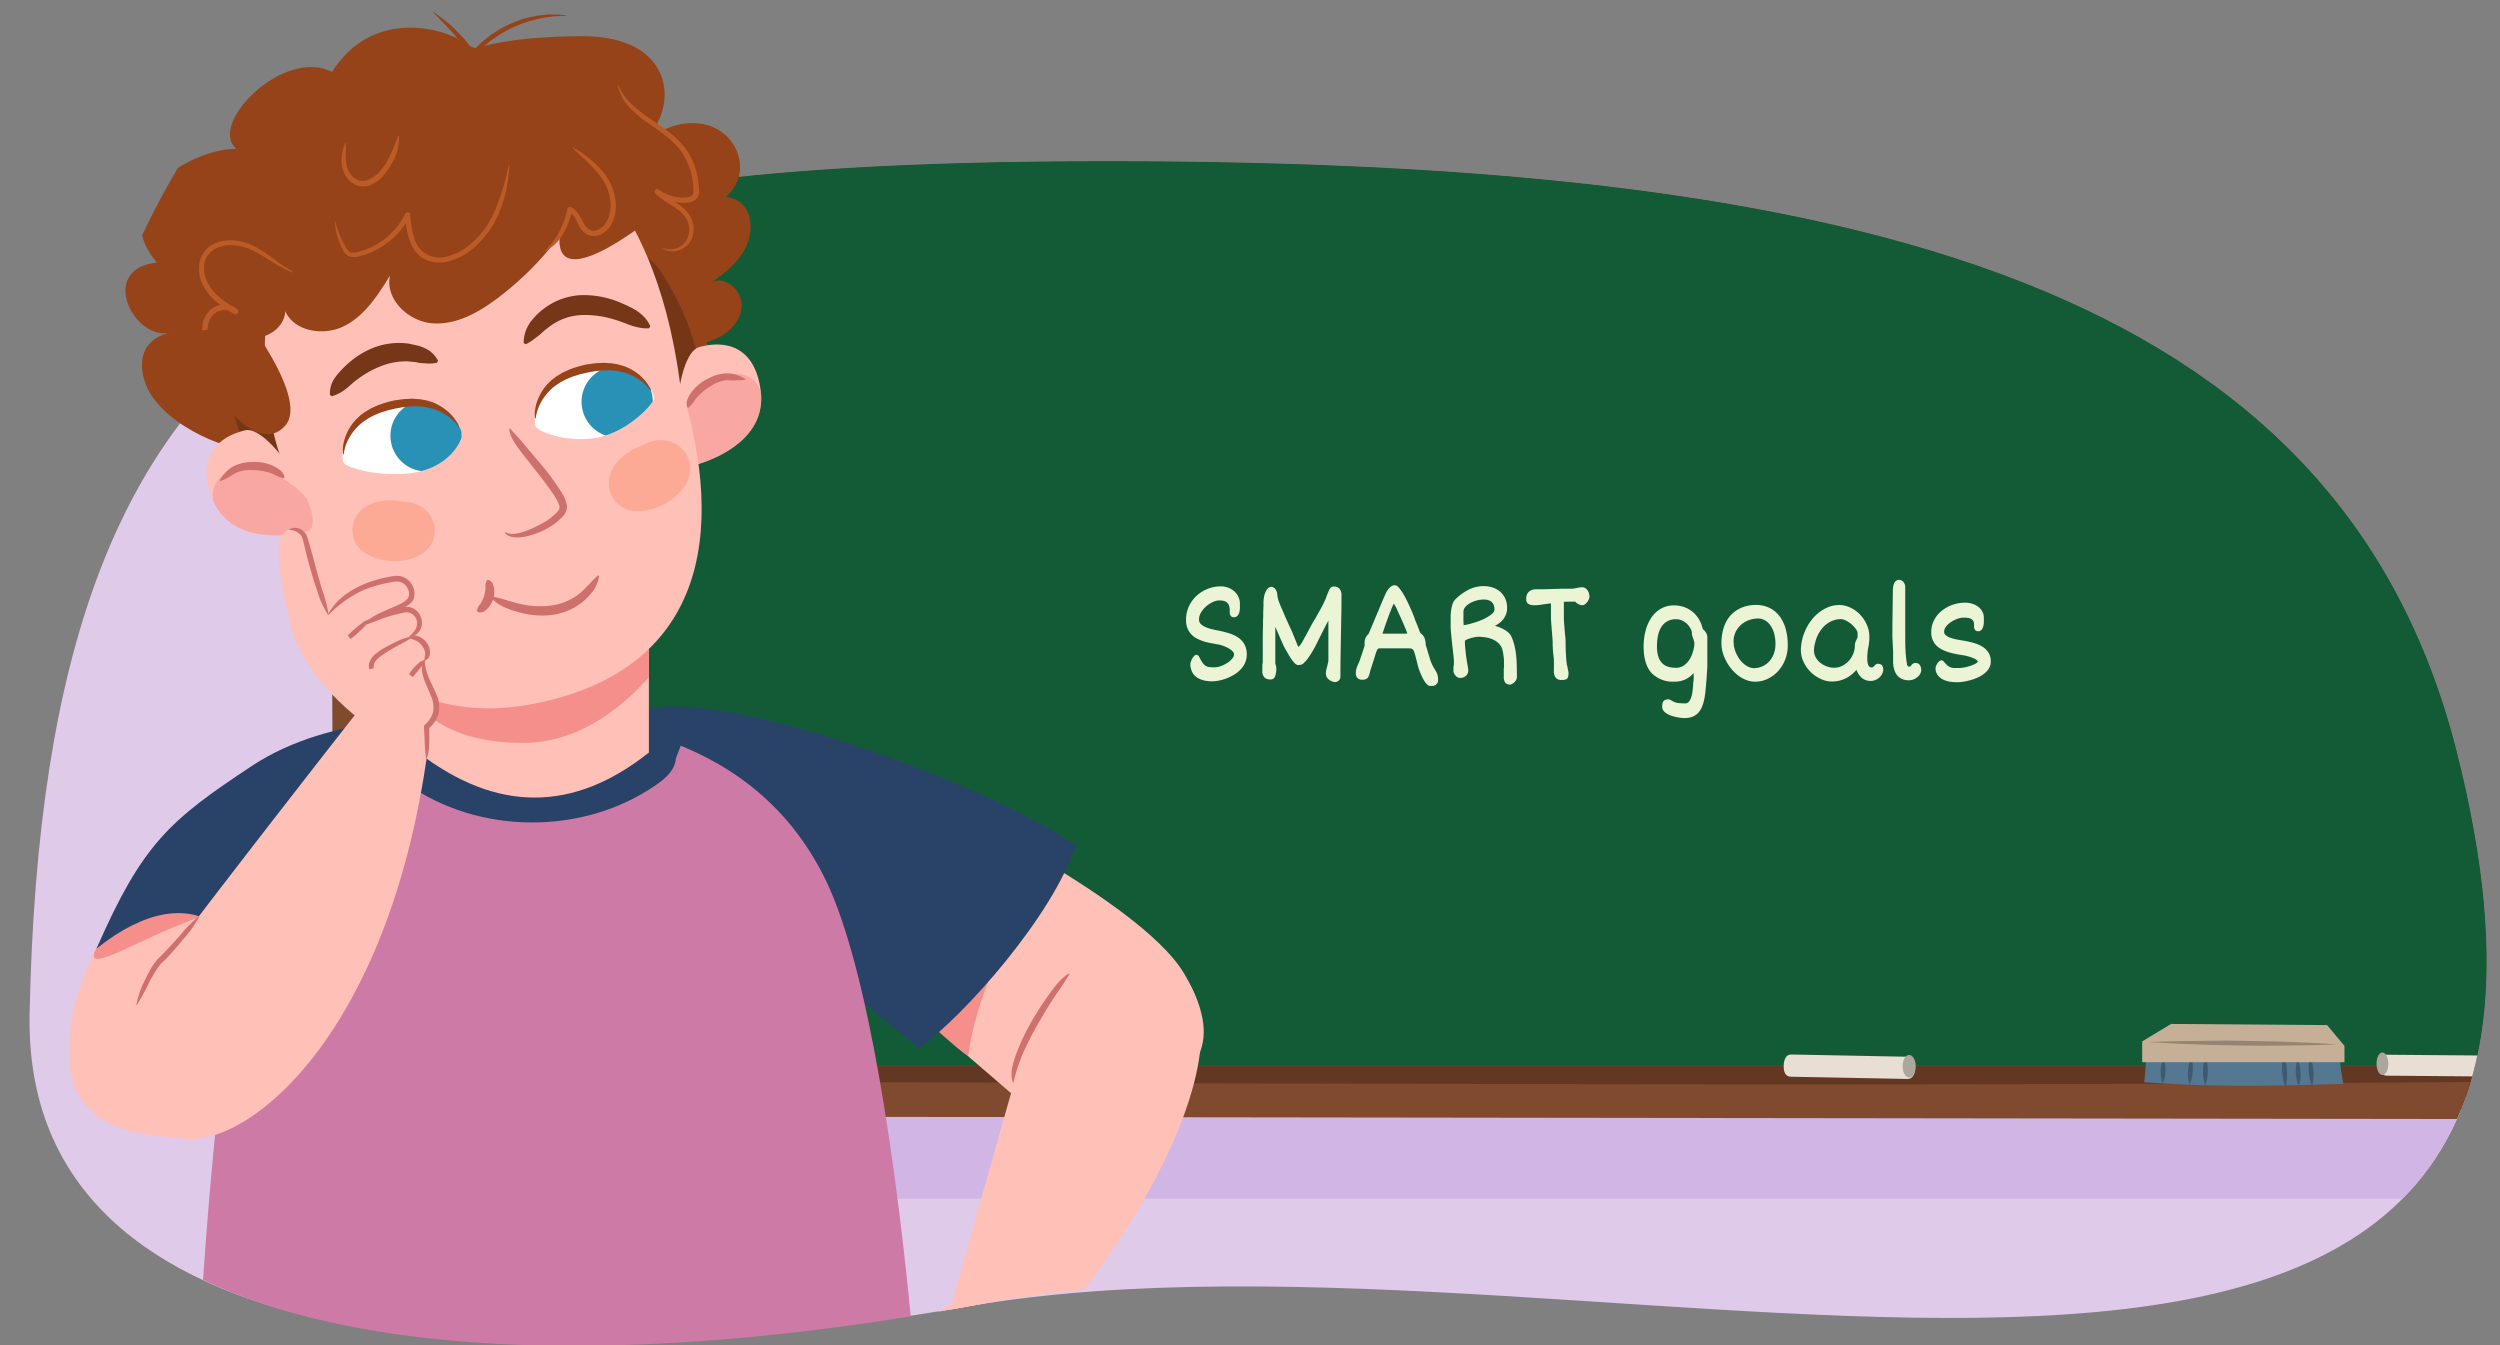 <svg xmlns="http://www.w3.org/2000/svg" xmlns:xlink="http://www.w3.org/1999/xlink" width="760" height="409" viewBox="0 0 760 409"><rect x="0" y="0" width="760" height="409" fill="#808080" stroke="none"/><defs><clipPath id="a"><path d="M9,308.13c-2.2,107.56,151,112.36,285,89.05,196-34.09,520.19,98,452.9-168.51C711.15,86.84,566.27,49,336.63,49S13.52,88.37,9,308.13Z" fill="none"/></clipPath><clipPath id="b"><rect x="112.1" y="-66.57" width="700.03" height="390.5" fill="none"/></clipPath><clipPath id="c"><path d="M5,299.24C3.29,417.52,161.62,422.1,298.08,396.46c199.5-37.47,525.5,107.72,457-185.28C718.63,55.23,565.59-54,331.82-54S9.21,10.86,5,299.24Z" fill="none"/></clipPath><clipPath id="d"><path d="M127.19,228.77c23.56,18.09,46.92,18.42,70.07,0V180.34H127.19Z" fill="#ffc0b8"/></clipPath><clipPath id="e"><path d="M212.56,105.51c7.95-2.2,17-.36,18.71,13.42S219,139.28,211,141.47,204.61,107.71,212.56,105.51Z" fill="#ffc0b8"/></clipPath><clipPath id="f"><path d="M74.53,130.81c-8,1.88-15.1,7.82-10,20.74s20.52,12,28.56,10.12S82.56,128.94,74.53,130.81Z" fill="#ffc0b8"/></clipPath><clipPath id="g"><path d="M140.48,132c.23,1.27-3.48,11-17.12,12-9.78.72-18.63-2-19-3.49-1.69-7.79,6-15.52,15.64-17.39S139.3,125.62,140.48,132Z" fill="#fff"/></clipPath><clipPath id="h"><path d="M198.86,121c.24,1.27-7.48,10.14-17.11,12s-18.63-2-18.95-3.49c-1.69-7.79,6-15.52,15.63-17.39S197.68,114.67,198.86,121Z" fill="#fff"/></clipPath></defs><g clip-path="url(#a)"><polygon points="-10.42 442.21 766.54 467.21 854.56 20.59 18.47 4.77 -10.42 442.21" fill="#dfcaea"/><rect x="102.11" y="334.67" width="687.73" height="29.72" transform="translate(891.96 699.06) rotate(-180)" fill="#d0b5e5"/><polygon points="101.53 337.25 823.41 337.25 823.41 -78.87 99.8 -80.9 101.53 337.25" fill="#804a2e"/><rect x="112.1" y="-66.57" width="700.03" height="390.5" fill="#135b37"/><g clip-path="url(#b)"><path d="M93.65-76.82V357.75H827.51V-76.82ZM117.23,326.3,119-61.45l687,1.07V330.08Z" fill="#003a1e"/></g><polygon points="88.01 327.6 90.32 333.15 834.05 333.15 837.08 327.6 824.36 323.93 100.73 323.93 88.01 327.6" fill="#623823"/><path d="M579.89,328c1.57,0,2.28-1.5,2.31-3.34s-.67-3.38-2.27-3.41l-35.47-.68h0c-1.58,0-2.19,1.68-2.22,3.53s.58,3.19,2.17,3.22l35.47.68Z" fill="#e8ded4"/><path d="M578.38,324.13c0,1.9.88,3.43,2,3.43s2-1.53,2-3.43-.88-3.43-2-3.43S578.38,322.24,578.38,324.13Z" fill="#ada69f"/><path d="M725.46,320.6c-1.35,0-2,1.44-2,3.19s.62,3.2,2,3.21l30.58.26h0c1.35,0,1.86-1.62,1.86-3.37s-.53-3-1.9-3l-30.58-.25Z" fill="#e8ded4"/><path d="M726.05,323.37c0-1.9-.84-3.42-1.83-3.41s-1.77,1.56-1.75,3.45.84,3.42,1.83,3.41S726.07,325.26,726.05,323.37Z" fill="#ada69f"/><path d="M89.55,339.3l746,1,.85-12.8s-49.29,2.57-363.36,2.06c-341-.55-383.5-2.06-383.5-2.06Z" fill="#804a2e"/><path d="M651.84,329c19.16,1.33,34.79,1.33,60.55.48a59.55,59.55,0,0,1-1.22-10.63l-58.85-.72S652.81,320.37,651.84,329Z" fill="#547892"/><path d="M657.7,321.9a6,6,0,0,0-.46,1.14,10.73,10.73,0,0,0-.4,2.53,10.46,10.46,0,0,0,.23,2.55,5.58,5.58,0,0,0,.38,1.17,6,6,0,0,0,.46-1.14,10.73,10.73,0,0,0,.4-2.53,11,11,0,0,0-.23-2.55A6.4,6.4,0,0,0,657.7,321.9Z" fill="#3f596f"/><path d="M666.12,321.53a6.63,6.63,0,0,0-.5,1.25,12.53,12.53,0,0,0-.33,5.58,6,6,0,0,0,.34,1.29,6.33,6.33,0,0,0,.5-1.24,12.53,12.53,0,0,0,.33-5.58A7.09,7.09,0,0,0,666.12,321.53Z" fill="#3f596f"/><path d="M670.51,321.35a7.1,7.1,0,0,0-.43,1.32,13.69,13.69,0,0,0-.09,5.84,6.75,6.75,0,0,0,.4,1.33,6.64,6.64,0,0,0,.44-1.32,13.62,13.62,0,0,0,.36-2.92,13.4,13.4,0,0,0-.28-2.92A6.75,6.75,0,0,0,670.51,321.35Z" fill="#3f596f"/><path d="M694.2,320.72a9.14,9.14,0,0,0-.33,1.55,19.16,19.16,0,0,0-.1,3.38,18.45,18.45,0,0,0,.52,3.35,8.79,8.79,0,0,0,.52,1.5,9.54,9.54,0,0,0,.32-1.55,17.42,17.42,0,0,0,.1-3.38,18.45,18.45,0,0,0-.52-3.35A9.41,9.41,0,0,0,694.2,320.72Z" fill="#3f596f"/><path d="M698.47,322a6.73,6.73,0,0,0-.36,1.29,12.75,12.75,0,0,0-.19,2.8,12.56,12.56,0,0,0,.44,2.78,6.33,6.33,0,0,0,.48,1.25,6.73,6.73,0,0,0,.36-1.29,12.2,12.2,0,0,0,.18-2.8,12.59,12.59,0,0,0-.43-2.78A6.68,6.68,0,0,0,698.47,322Z" fill="#3f596f"/><path d="M702.28,321.32a7.36,7.36,0,0,0-.33,1.38,14.48,14.48,0,0,0-.1,3,13.93,13.93,0,0,0,.52,3,6.87,6.87,0,0,0,.52,1.32,7.94,7.94,0,0,0,.32-1.38,14.52,14.52,0,0,0-.42-6A7.26,7.26,0,0,0,702.28,321.32Z" fill="#3f596f"/><polygon points="651.22 316.58 651.22 322.9 712.72 322.9 712.72 317.95 707.43 311.63 660.01 311.28 651.22 316.58" fill="#c5b097"/><path d="M653.13,316.76l2.45.18c1.57.07,3.79.24,6.47.34s5.8.26,9.15.35,6.91.15,10.49.21,7.14.07,10.48.05,6.47-.09,9.15-.12,4.92-.14,6.48-.18l2.46-.11-2.46-.18c-1.56-.07-3.79-.25-6.46-.34s-5.8-.26-9.15-.35-6.92-.15-10.49-.21-7.14-.07-10.49,0-6.47.09-9.15.12-4.91.15-6.48.19Z" fill="#938473"/></g><g clip-path="url(#c)"><path d="M275.89,239.62S346,272.37,360,296c27.49,46.51-49.42,39.1-49.42,39.1l-47.8-41.17Z" fill="#ffc0b8"/><path d="M45.4,263.29S18.11,294.6,21.23,324.11s48.85,20.16,48.85,20.16l17.79-49.09Z" fill="#ffc0b8"/><path d="M30.7,285.94c-10.56,16,19.49-7.31,42.77-10.29-9.74,4.84-15.54-1.46-26.53,1.35C35.3,280,30.27,287.26,30.7,285.94Z" fill="#f48f8c"/><path d="M281.57,310.86c5.88-13.05,22.55-34.67,28.44-47.71,6.32,7.82.93,13.4-4,22.67-3.13,5.9-9.8,20.91-11.62,34.79C294.21,322.17,283.06,311,281.57,310.86Z" fill="#f48f8c"/><path d="M163,224s9.27-5.9,37-9,101,24,127,42c-6.82,21.29-34,52-47.63,61.65Z" fill="#294268"/><path d="M134.59,218.93s-33.18-2.53-58.06,13.93S43.32,256.4,29.35,288.37c29.78-23.82,52-6.49,49.35,35.5Z" fill="#294268"/><path d="M154.28,218c18.15,0,73,.37,96.82,49.72,25.73,53.3,35.31,242.09,29.52,242.15,0,0-61.53,20.92-114.79,19.68s-109.31-16.4-109.31-16.4c1.68-86.68,8.2-211,22.41-240.5C84.44,261.21,96.18,218,154.28,218Z" fill="#ce7aa6"/><path d="M296,395.72c-13.11-1.63-28,20.16-29.93,26.33-1,3.1,2.38,5.16,4.9,3.44,3.27-2.23,5.9-5.32,8.88-7.92a139.12,139.12,0,0,1-.2,14.57c-.56,5.43-3,12.24-2.77,16.74.12,2.76,3.08,2.91,4.44,2.1,3.84-2.28,5.15-6.32,6.74-10.41-1.09,4.69-3.31,9.94-2.3,13.13s5.12,3.07,6.51,1.47c2-2.29,3-6,4.26-8.92a11.26,11.26,0,0,0-.56,5.49c.69,2.75,4.36,2.8,5.9.9,1.2-1.48,3.93-7.55,5.23-13.8l.13,0c-.81,2.8-1.43,4.56-1.37,7.09s3.67,3.13,4.8,1.26c5.13-8.49,8.18-29.44,3.82-38.5C310.27,400.05,309.08,397.35,296,395.72Z" fill="#ffc0b8"/><path d="M205.45,230.62c-.22,3.45-3.13,6-6,8-22.15,15.37-53.94,15.2-75.92-.43-3.84-2.73-7.76-6.91-6.68-11.5l3.07-6L208.35,223Z" fill="#294268"/><path d="M293.79,428.72c-17.91-16.72-5.9-27-5.9-27S308,328.89,313,313.36s25.53-31.19,41.45-21.41C390.65,314.18,326.26,408,293.79,428.72Z" fill="#ffc0b8"/><path d="M307.88,329a8,8,0,0,1-.35-2.43c0-.41,0-.83.06-1.24s.13-.8.22-1.19.16-.8.27-1.19l.37-1.15c.23-.77.51-1.52.81-2.26a68,68,0,0,1,4.11-8.61c1.58-2.75,3.26-5.44,5.1-8s3.69-5.22,6.44-7l.18.18c-.8,1.39-1.64,2.68-2.51,4s-1.77,2.56-2.62,3.87c-1.68,2.62-3.31,5.27-4.83,8s-2.94,5.48-4.18,8.3c-.32.71-.61,1.42-.86,2.15s-.53,1.44-.74,2.17c-.1.36-.25.72-.37,1.08s-.19.73-.29,1.1c-.29.73-.32,1.46-.57,2.26Z" fill="#ce706b"/><path d="M206.22,113.54c4.17,3,11.74-.83,13.54-5.87A6.92,6.92,0,0,1,214.7,104c5-1.18,9.91-4.92,10.69-10.09s-4.72-10.47-9.25-8c3.85-2.59,7.65-5.56,10-9.63s2.92-9.48.34-13.2-8.74-4.48-11.66-.81c5.37-.19,10-5.59,10.18-11.12a13.54,13.54,0,0,0-8.46-12.6c-4.92-2-10.74-1.21-15.59,1.33l-4.83-10.14a8.13,8.13,0,0,0-2.69-3.66c-2.81-1.73-6.52.61-8.71,3.3-4.41,5.42-6.42,12.48-7.34,19.39a74.38,74.38,0,0,0,3.15,33.45c2.53,7.49,6.33,14.73,6.41,22.76.08,7.32,1,7.41-.54,14C190.36,116.18,198.23,107.69,206.22,113.54Z" fill="#96431a"/><path d="M77,136.89C68,137,48,128.27,44,116c-2.49-7.72.54-13.44,7.82-14.86-11,2.62-22.25-19.26-4.16-21.33-16-19.29,10.72-34.67,24.19-34.56-8.86-7.48,14.43-31,29.09-23.37,11.86-19,33.72-14.25,42-7.81,13.19,5,20.16,5.64,23.46,23.72,3.62,18.29-13.8,31.06-23.26,44.44C122.13,124.67,119.22,123.27,77,136.89Z" fill="#96431a"/><path d="M68,116s14,54,37.61,64.8c19.28,8.82,94.76-16.48,94.76-16.48s29.91-37.18.24-82.18C182.68,55,80.64,105,68,116Z" fill="#753616"/><path d="M127.19,228.77c23.56,18.09,46.92,18.42,70.07,0V180.34H127.19Z" fill="#ffc0b8"/><g clip-path="url(#d)"><path d="M203.66,197.48s-17.14,28.06-44.09,28.35-36.56-13.27-41-25.54C114.43,188.62,203.66,197.48,203.66,197.48Z" fill="#f48f8c"/></g><path d="M212.56,105.51c7.95-2.2,17-.36,18.71,13.42S219,139.28,211,141.47,204.61,107.71,212.56,105.51Z" fill="#ffc0b8"/><g clip-path="url(#e)"><ellipse cx="218.75" cy="129.75" rx="17.6" ry="11.28" transform="translate(-6.38 248.08) rotate(-58.4)" fill="#f48f8c" opacity="0.5"/></g><path d="M226.57,115.44a24.35,24.35,0,0,1-5.35.12,10.15,10.15,0,0,0-4.61,1.5,18.13,18.13,0,0,0-4,3,10.17,10.17,0,0,0-1.58,1.88,8.86,8.86,0,0,1-1.76,2l-.31,0a2.94,2.94,0,0,1-.2-1.58,4,4,0,0,1,.43-1.44,12.4,12.4,0,0,1,1.64-2.48,13.94,13.94,0,0,1,4.68-3.47,12.27,12.27,0,0,1,5.74-1.48,9.74,9.74,0,0,1,2.85.54,12.4,12.4,0,0,1,2.54,1.18Z" fill="#ce706b"/><path d="M85.43,139.37C86,183.7,114.86,223.18,162,214c51.61-10,59.38-50.84,44.74-97.44-8-60.34-40.27-89-79-81.49S70.82,96.94,85.43,139.37Z" fill="#ffc0b8"/><path d="M74.53,130.81c-8,1.88-15.1,7.82-10,20.74s20.52,12,28.56,10.12S82.56,128.94,74.53,130.81Z" fill="#ffc0b8"/><g clip-path="url(#f)"><ellipse cx="80.79" cy="155.65" rx="11.39" ry="17.53" transform="translate(-94.2 144.18) rotate(-58.82)" fill="#f48f8c" opacity="0.5"/></g><path d="M66.78,146a13.62,13.62,0,0,1,1.67-2.26,9.73,9.73,0,0,1,2.25-1.83,12.32,12.32,0,0,1,5.75-1.45,14,14,0,0,1,5.77.81,12.93,12.93,0,0,1,2.62,1.4,4.11,4.11,0,0,1,1.07,1.05,3,3,0,0,1,.58,1.49l-.25.19a8.91,8.91,0,0,1-2.52-.93,10.44,10.44,0,0,0-2.28-.91,18.26,18.26,0,0,0-5-.66,10.08,10.08,0,0,0-4.76.89c-1.4.72-2.87,1.91-4.76,2.45Z" fill="#ce706b"/><path d="M108.19,157.07c2.87-4.71,9.22-5.7,14.33-4.51a4.42,4.42,0,0,1,.63,0A10.08,10.08,0,0,1,128,154a8.6,8.6,0,0,1,4,8.8c-1,6.2-8.42,8.27-13.85,7.67a15.68,15.68,0,0,1-7.47-2.59A8.22,8.22,0,0,1,108.19,157.07Z" fill="#fca995"/><path d="M185.06,147.08c0-5.72,5.12-10,10.3-11.69a5.21,5.21,0,0,1,.56-.34,10.38,10.38,0,0,1,5.08-1.27,8.9,8.9,0,0,1,8.27,5.66c2.39,6.07-3,11.86-8.18,14.24a16.42,16.42,0,0,1-8,1.7A8.51,8.51,0,0,1,185.06,147.08Z" fill="#fca995"/><path d="M197.3,99.81a12,12,0,0,1-3-.23,17.77,17.77,0,0,1-2.63-.7c-1.65-.58-3.23-1.28-4.88-1.73a29.81,29.81,0,0,0-9.72-1.38,17.29,17.29,0,0,0-8.83,2.69,28.2,28.2,0,0,0-3.82,3c-.6.58-1.35,1.06-2.06,1.62a13.1,13.1,0,0,1-2.52,1.57l-.64-.36a11.17,11.17,0,0,1,.42-3.08,11.45,11.45,0,0,1,1.27-2.75l.4-.64c.15-.21.33-.39.49-.58.33-.39.68-.76,1-1.14a19.82,19.82,0,0,1,2.3-2.07,20.19,20.19,0,0,1,11.68-4.31A28.34,28.34,0,0,1,188.6,92c.9.41,1.82.75,2.67,1.22a20.35,20.35,0,0,1,2.54,1.42,13.77,13.77,0,0,1,2.2,1.92,10.44,10.44,0,0,1,1.69,2.62Z" fill="#753718"/><path d="M155,130.2c1.36,1.58,2.82,3,4.13,4.62s2.68,3.19,4,4.78a78.9,78.9,0,0,1,7.65,10.18A12.92,12.92,0,0,1,172.2,153a5,5,0,0,1,.16,1,3.17,3.17,0,0,1-.17,1.2,5.27,5.27,0,0,1-1,1.7,19.2,19.2,0,0,1-5.34,4,22.83,22.83,0,0,1-6.11,2.22,12.06,12.06,0,0,1-3.29.23,4.28,4.28,0,0,1-3-1.36l.21-.22a4.22,4.22,0,0,0,2.81.49,14,14,0,0,0,2.9-.68,32.08,32.08,0,0,0,5.5-2.51,17.43,17.43,0,0,0,4.64-3.56,3.13,3.13,0,0,0,.58-1,1.67,1.67,0,0,0-.09-.89,12.66,12.66,0,0,0-1.23-2.52,60.75,60.75,0,0,0-3.54-5c-1.24-1.65-2.56-3.27-3.85-4.92s-2.58-3.3-3.85-5a21.22,21.22,0,0,1-1.72-2.69,8.1,8.1,0,0,1-1-3.13Z" fill="#ce706b"/><path d="M140.48,132c.23,1.27-3.48,11-17.12,12-9.78.72-18.63-2-19-3.49-1.69-7.79,6-15.52,15.64-17.39S139.3,125.62,140.48,132Z" fill="#fff"/><g clip-path="url(#g)"><path d="M140.16,130.41a10.83,10.83,0,1,1-12.7-8.57A10.83,10.83,0,0,1,140.16,130.41Z" fill="#2891b5"/></g><path d="M139.31,129.59s-.11-.16-.32-.42-.58-.63-1-1.08a12.39,12.39,0,0,0-1.68-1.47,9.55,9.55,0,0,0-1.13-.73,12.91,12.91,0,0,0-1.28-.71,18.76,18.76,0,0,0-3-1.11c-.55-.14-1.14-.22-1.72-.34s-1.2-.12-1.82-.19h-1.9c-.65,0-1.31.13-2,.15a17.48,17.48,0,0,0-2,.28l-1,.17-1,.24c-.69.18-1.51.3-2.09.51s-1.22.39-1.83.61-1.2.51-1.81.74l-1.67.88-1.51,1c-.44.38-.94.7-1.34,1.1a16.87,16.87,0,0,0-2.13,2.42,17.83,17.83,0,0,0-1.42,2.42,12.5,12.5,0,0,0-.78,2.08c-.14.61-.28,1.09-.32,1.43l0,.52-.24,0s0-.19-.07-.54a10.34,10.34,0,0,1,0-1.51,13.43,13.43,0,0,1,.44-2.3,13.82,13.82,0,0,1,1.13-2.82,14.35,14.35,0,0,1,2.06-3c.4-.49.92-.91,1.39-1.39s1.07-.83,1.62-1.25l1.82-1.1,2-.92a31.21,31.21,0,0,1,4.22-1.31,14.8,14.8,0,0,1,2.19-.4,17.92,17.92,0,0,1,2.19-.26c.73,0,1.45-.09,2.16-.07l2.12.13,2,.35c.65.2,1.29.35,1.89.56A15.79,15.79,0,0,1,134.7,124a13.38,13.38,0,0,1,2.33,1.94,12.47,12.47,0,0,1,1.49,1.81,9.39,9.39,0,0,1,1,1.78Z" fill="#96431a"/><path d="M198.86,121c.24,1.27-7.48,10.14-17.11,12s-18.63-2-18.95-3.49c-1.69-7.79,6-15.52,15.63-17.39S197.68,114.67,198.86,121Z" fill="#fff"/><g clip-path="url(#h)"><path d="M198.26,120.08a10.83,10.83,0,1,1-12.7-8.57A10.83,10.83,0,0,1,198.26,120.08Z" fill="#2891b5"/></g><path d="M197.69,118.64s-.11-.16-.32-.42-.57-.63-1-1.09a12.53,12.53,0,0,0-1.69-1.46,8.8,8.8,0,0,0-1.13-.73,12.73,12.73,0,0,0-1.27-.71,18,18,0,0,0-3-1.12c-.55-.13-1.13-.21-1.71-.33s-1.21-.12-1.82-.19h-1.91c-.64,0-1.3.13-2,.15a17.65,17.65,0,0,0-2,.28l-1,.17-1,.24c-.69.18-1.5.29-2.08.51s-1.23.38-1.84.61-1.2.51-1.8.74l-1.67.88-1.51,1c-.45.38-.95.7-1.35,1.1a16.19,16.19,0,0,0-2.12,2.42,17.45,17.45,0,0,0-1.43,2.41,13.93,13.93,0,0,0-.78,2.09c-.14.6-.27,1.09-.32,1.43l-.05.51-.24.05-.06-.54a11.62,11.62,0,0,1,0-1.51,14.79,14.79,0,0,1,.44-2.31,14.06,14.06,0,0,1,1.14-2.81,14.28,14.28,0,0,1,2.05-3c.41-.49.92-.91,1.4-1.39s1.07-.83,1.62-1.26l1.82-1.09,2-.92a30.77,30.77,0,0,1,4.22-1.31,14.91,14.91,0,0,1,2.18-.4,18.4,18.4,0,0,1,2.19-.26c.73,0,1.45-.09,2.17-.07l2.12.13,2,.35c.64.19,1.28.35,1.88.56a15.54,15.54,0,0,1,3.21,1.62,13.48,13.48,0,0,1,2.34,1.94,13.16,13.16,0,0,1,1.49,1.81,9.62,9.62,0,0,1,1,1.78Z" fill="#96431a"/><path d="M100.31,120.1a8.14,8.14,0,0,1,1.4-5.09,15.12,15.12,0,0,1,1.59-2,25.34,25.34,0,0,1,1.77-1.82,26.06,26.06,0,0,1,8.73-5.58,21.49,21.49,0,0,1,10.54-1.13l2.59.56a6,6,0,0,1,1.24.4,12.78,12.78,0,0,1,1.2.52q.58.3,1.14.63a10.21,10.21,0,0,1,1,.87,8.67,8.67,0,0,1,1.66,2.18l-.34.64a11.43,11.43,0,0,1-2.62.24c-.4,0-.77-.06-1.14-.09a10,10,0,0,1-1.11-.06,9.34,9.34,0,0,1-1.06-.16,5.15,5.15,0,0,0-1-.17l-2.05-.19a20.87,20.87,0,0,0-7.91,1.41,28.77,28.77,0,0,0-7.29,4.07c-1.19.82-2.21,1.86-3.36,2.79a13.15,13.15,0,0,1-4.34,2.34Z" fill="#753718"/><path d="M182.15,175.08a10.57,10.57,0,0,1-1.87,4.57,19.18,19.18,0,0,1-3.5,3.59,18.76,18.76,0,0,1-9.31,3.75,26.39,26.39,0,0,1-9.84-.89,27.35,27.35,0,0,1-4.6-1.64,12.2,12.2,0,0,1-3.95-2.91l.18-.3a45.5,45.5,0,0,1,4.57,1.16c1.47.43,2.92.9,4.4,1.21a27.33,27.33,0,0,0,8.9.52,17.61,17.61,0,0,0,8.11-3c2.45-1.69,4.11-4.08,6.61-6.25Z" fill="#ce706b"/><path d="M148.35,176.33a2.14,2.14,0,0,1,.9.41,2.45,2.45,0,0,1,.54.67,6.58,6.58,0,0,1,.42,1.58,7.25,7.25,0,0,1-2,6,5.74,5.74,0,0,1-1.27,1,2.22,2.22,0,0,1-1.78,0l-.16-.32a4.29,4.29,0,0,1,.25-.84,2.58,2.58,0,0,1,.29-.6,2.13,2.13,0,0,1,.35-.47l.33-.47a9.64,9.64,0,0,0,1.36-4.27l0-.57a2.66,2.66,0,0,1,0-.57,2.85,2.85,0,0,1,.11-.65,4.37,4.37,0,0,1,.33-.85Z" fill="#ce706b"/><path d="M176.58,11c8.58-.07,18.76,1.86,23.41,9.86,4.12,7.11,1.66,16.3-3.79,21.37s-13.14,6.84-20.64,7.7c-8.95,1-18.38.93-27.09-2.75-11.11-4.68-23.42-17.4-15.19-26.31S165.2,11.09,176.58,11Z" fill="#96431a"/><path d="M170.14,71.7a95.13,95.13,0,0,1-18.75,18.85c-5.83,4.42-12.72,8.3-20,7.73S117,90.91,118.56,83.77c-3.65,5.91-7.6,12.1-13.78,15.28s-15.22,1.88-18.07-4.46c-.17,5-5.68,8.73-10.61,7.94s-8.77-5.18-10-10-.19-10,1.71-14.63C74.73,61,88.64,43.6,105.09,35.82c17.14-8.11,40.55-7.68,57.7.38,8.48,4,16.76,8.62,25.2,12.65,7.12,3.39,11.95,16,11.95,16S168.51,91,170.14,71.7Z" fill="#96431a"/><path d="M137.33,26.85c.28-.87.58-1.74.91-2.61l1.16-2.52,1.45-2.38,1.63-2.27a33.9,33.9,0,0,1,18.6-11.85l2.75-.52,2.77-.3h2.77c.93.06,1.84.16,2.75.28v.14A37.94,37.94,0,0,0,137.46,26.9Z" fill="#96431a"/><path d="M149.07,25.16c-1.31-2-2.61-3.89-3.91-5.78s-2.68-3.7-4.13-5.45-2.94-3.47-4.49-5.15-3.19-3.33-4.87-5l.08-.12A46.26,46.26,0,0,1,149.2,25.11Z" fill="#96431a"/><path d="M165.7,76.17a22.19,22.19,0,0,0,4.38-5.84,24.34,24.34,0,0,0,2.41-6.84.74.74,0,0,1,.88-.59l.17.05h0a6,6,0,0,1,2.35,2.1,26.57,26.57,0,0,1,1.37,2.5,5.72,5.72,0,0,0,1.46,1.93,3.92,3.92,0,0,0,1,.54,2.29,2.29,0,0,0,1,.12,5.2,5.2,0,0,0,3.66-2.75,9.75,9.75,0,0,0,1.25-4.91,14,14,0,0,0-1-5.13,17.68,17.68,0,0,0-2.74-4.55c-2.26-2.8-5.11-5.15-7.75-7.78a.11.11,0,0,1,0-.15.11.11,0,0,1,.12,0,32.48,32.48,0,0,1,8.73,7,16.89,16.89,0,0,1,4.24,10.57,11.37,11.37,0,0,1-1.39,5.74,7.26,7.26,0,0,1-2,2.36,5.75,5.75,0,0,1-3,1.24,4,4,0,0,1-1.71-.23,6,6,0,0,1-1.44-.81,7.36,7.36,0,0,1-1.88-2.46c-.85-1.74-1.5-3.3-2.95-4L174,63.8A24.18,24.18,0,0,1,171.24,71a14.07,14.07,0,0,1-5.42,5.35.1.1,0,0,1-.14,0A.11.11,0,0,1,165.7,76.17Z" fill="#bc5b26"/><path d="M154.81,50.32c0,1.2-.14,2.4-.27,3.6s-.35,2.39-.6,3.57a38.66,38.66,0,0,1-2.14,6.94,28.39,28.39,0,0,1-8.7,11.67,18.45,18.45,0,0,1-6.66,3.32,10.42,10.42,0,0,1-7.57-.73A8.77,8.77,0,0,1,126,76a12.52,12.52,0,0,1-1.65-3.44,31,31,0,0,1-1.19-7.25l1.49.29A23.75,23.75,0,0,1,112.1,77a18.67,18.67,0,0,1-4.21,1.15,4.1,4.1,0,0,1-1.25-.06,2.82,2.82,0,0,1-1.19-.58,5.76,5.76,0,0,1-1.37-1.88,21.15,21.15,0,0,1-2.3-8.14.1.1,0,0,1,.09-.11.1.1,0,0,1,.11.08,26.62,26.62,0,0,0,3.1,7.62,4.72,4.72,0,0,0,1.14,1.44,2,2,0,0,0,1.52.3,20,20,0,0,0,3.84-1.14A22.24,22.24,0,0,0,123.21,65a.78.78,0,0,1,1.05-.36.79.79,0,0,1,.44.64,29.66,29.66,0,0,0,1.18,6.86,7.91,7.91,0,0,0,10.18,5.77,17,17,0,0,0,6.12-3,27,27,0,0,0,8.33-11,71.23,71.23,0,0,0,4.1-13.57.1.1,0,0,1,.2,0Z" fill="#bc5b26"/><path d="M121.31,41.34A15.49,15.49,0,0,1,119,49.85c-1.44,2.56-3.35,5.18-6.41,6.42A6,6,0,0,1,107.7,56a7.16,7.16,0,0,1-3.15-3.6,9.78,9.78,0,0,1-.71-4.56,14.11,14.11,0,0,1,1.06-4.32.11.11,0,0,1,.14-.06.11.11,0,0,1,.06.1c.07,1.48,0,2.92,0,4.3a9.64,9.64,0,0,0,.78,3.93,5.83,5.83,0,0,0,2.53,2.76,4.22,4.22,0,0,0,3.53.1,9,9,0,0,0,3.22-2.26,19.83,19.83,0,0,0,2.48-3.34,54.28,54.28,0,0,0,3.42-7.79.11.11,0,0,1,.14,0A.11.11,0,0,1,121.31,41.34Z" fill="#bc5b26"/><path d="M89,82.86a32.26,32.26,0,0,1-5.81-3c-1.86-1.13-3.67-2.32-5.55-3.3a16.2,16.2,0,0,0-5.9-1.93,10.83,10.83,0,0,0-6,.85,6.4,6.4,0,0,0-3.55,4.38A9.13,9.13,0,0,0,63,85.7a14.09,14.09,0,0,0,3.82,4.76A40.61,40.61,0,0,0,72,94.07L71,95.35c-1.44-1.6-4.48-1.34-6.09.24s-2.13,4.36-1.64,6.78A11.94,11.94,0,0,0,67,108.78a12.19,12.19,0,0,0,6.8,3.09l-.55,1.27a2.11,2.11,0,0,0-2.23-.28,3.94,3.94,0,0,0-2,1.71,3.3,3.3,0,0,0-.3,2.55,6,6,0,0,0,1.33,2.49,13.24,13.24,0,0,0,5,3.37,27.77,27.77,0,0,1,5.66,2.9.1.1,0,0,1,0,.14.11.11,0,0,1-.13,0,40.29,40.29,0,0,0-5.87-2.27,13.15,13.15,0,0,1-5.6-3.34,7,7,0,0,1-1.7-3,4.66,4.66,0,0,1,.38-3.57,5.4,5.4,0,0,1,2.69-2.36,3.86,3.86,0,0,1,1.89-.27,3.47,3.47,0,0,1,1.83.79.73.73,0,0,1-.54,1.28h0a13.83,13.83,0,0,1-12-10.64,10.7,10.7,0,0,1,0-4.33,7.74,7.74,0,0,1,2.07-3.94,6.66,6.66,0,0,1,4.15-1.81,5.29,5.29,0,0,1,4.33,1.62h0a.84.84,0,0,1-1.07,1.27,41.05,41.05,0,0,1-5.42-3.8,15.7,15.7,0,0,1-4.21-5.35,10.81,10.81,0,0,1-.78-6.85,8.06,8.06,0,0,1,1.59-3.19,8.44,8.44,0,0,1,2.81-2.16,12.26,12.26,0,0,1,6.76-.93,15,15,0,0,1,3.31.77,22.21,22.21,0,0,1,3,1.42,56.31,56.31,0,0,1,5.44,3.68,52.47,52.47,0,0,0,5.39,3.58.1.1,0,0,1,0,.14A.12.12,0,0,1,89,82.86Z" fill="#bc5b26"/><path d="M188,25.92a16,16,0,0,0,3.83,5.56,41.72,41.72,0,0,0,5.32,4.26c3.73,2.65,7.84,5.11,10.86,8.92A19.55,19.55,0,0,1,211.36,51a26.36,26.36,0,0,1,1.16,7.09,3.43,3.43,0,0,1-.65,2.14A3.57,3.57,0,0,1,210,61.43a11.92,11.92,0,0,1-3.75.14A14.42,14.42,0,0,1,199.4,59l1-1.16c1.51,1.6,3.58,2.7,5.58,4.06a14.25,14.25,0,0,1,2.83,2.41,8.24,8.24,0,0,1,1.8,3.39,7.88,7.88,0,0,1,0,3.83,6.3,6.3,0,0,1-2,3.29,6.68,6.68,0,0,1-3.43,1.53,5.44,5.44,0,0,1-3.56-.78.1.1,0,0,1,0-.14.12.12,0,0,1,.13,0,5.3,5.3,0,0,0,3.33.22A5.73,5.73,0,0,0,207.92,74a6.22,6.22,0,0,0,1.33-6c-.53-2.12-2.18-3.69-4.09-4.94s-4.11-2.38-5.88-4.22a.77.77,0,0,1,1-1.18h0A12.93,12.93,0,0,0,206.37,60a10.3,10.3,0,0,0,3.16-.13,1.87,1.87,0,0,0,1-.59,1.84,1.84,0,0,0,.28-1.13,21.17,21.17,0,0,0-4-12.5c-2.73-3.54-6.7-6-10.46-8.72A31.18,31.18,0,0,1,191,32.25,13.26,13.26,0,0,1,187.83,26a.1.1,0,0,1,.09-.12A.1.1,0,0,1,188,25.92Z" fill="#bc5b26"/><path d="M81.15,106.17a13.34,13.34,0,0,0-4.4-4.93c-2.4-1.38-5.32-1.35-8.09-1.28-5.62.15-11.67.45-16.1,3.91l16.42,20c3.92,4.78,11.9,12.14,17.75,5.48C91.52,123.89,84,110.89,81.15,106.17Z" fill="#96431a"/><path d="M131.24,218.07c-18.72-3.58-22.07-2.35-22.07-2.35s-62.17,79.21-71.75,94-3.07,30.25,16.29,36S121.11,315.14,131.24,218.07Z" fill="#ffc0b8"/><path d="M60.56,278.69a34.4,34.4,0,0,1-4.82,6.78c-1.76,2.14-3.56,4.24-5.52,6.26l-.77.74c-.23.23-.44.43-.65.67a18.82,18.82,0,0,0-1.17,1.57c-.73,1.12-1.42,2.3-2.06,3.5a73.27,73.27,0,0,1-3.94,7.26.12.12,0,0,1-.15,0,.13.13,0,0,1,0-.11,27.93,27.93,0,0,1,2.8-7.86,38.34,38.34,0,0,1,2-3.71,20.66,20.66,0,0,1,1.28-1.76c.24-.28.52-.56.77-.82l.72-.71c1.9-1.92,3.72-4,5.56-6a42.18,42.18,0,0,1,5.81-5.92.12.12,0,0,1,.15,0A.11.11,0,0,1,60.56,278.69Z" fill="#ce706b"/><path d="M96.17,205.61S86.8,192.74,88,186.35c6.59,1.45,43.35,2.31,41,14.6-1.48,7.66,10.39,14.22-1.68,21.75S96.17,205.61,96.17,205.61Z" fill="#ffc0b8"/><path d="M101,192.39c-.78.74-9.49,5.62-10.91,1.85-3.4-9-7.16-26.73-4.45-31.25a3.88,3.88,0,0,1,7,0c.82,1.87,3.83,16.31,8.68,27Z" fill="#ffc0b8"/><path d="M99.34,187.49c6.21-9.2,16.47-10.78,19.88-11.46a4.7,4.7,0,0,1,5.87,5.55c-1.12,3.7-13.19,4.85-18.14,11.22-2.57,2-6.32-.08-5.46-3.13.18-.65-2.65-.59-3.58-.52Z" fill="#ffc0b8"/><path d="M107.51,193.39c2.87-4.77,11.55-7.23,15.46-7.95,4.13-.76,6.66,5.45,2.17,7.85-1.31.7-15.78,8.69-15.78,8.69a19,19,0,0,0,1.21-2.07,2.9,2.9,0,0,1-3.68-2.78C106.83,195.1,106.11,194.88,107.51,193.39Z" fill="#ffc0b8"/><path d="M110.71,206.37c1.12-2.52-.2-3.16,1.81-5,.62-1.4,8.45-4.92,12-6.54,4.46-2,7.38,3,4.51,5.81-4.83,4.77-6.86,3.19-10.9,9.94C114.91,214.72,108.83,210.61,110.71,206.37Z" fill="#ffc0b8"/><path d="M113.48,187.25a9.6,9.6,0,0,0-4,5.23" fill="#ffc0b8"/><path d="M122.82,193s-3.23,2.19-3.5,4.44" fill="#ffc0b8"/><path d="M112.28,188.52a6.81,6.81,0,0,1-1.19,1.67c-.47.47-.94,1-1.42,1.42s-1,.93-1.48,1.37a16.84,16.84,0,0,1-1.63,1.29l-.84-1.13c.44-.4.94-.89,1.43-1.33s1-.88,1.52-1.31,1-.84,1.59-1.25a4.83,4.83,0,0,1,1.91-.9Z" fill="#ce706b"/><path d="M125.6,193.66c-1.24.72-2.44,1.41-3.67,2.08s-2.45,1.33-3.64,2.06c-.59.36-1.17.74-1.74,1.13a13.35,13.35,0,0,0-1.58,1.2,3.53,3.53,0,0,0-1.37,3l-1.36.34a3.72,3.72,0,0,1,.24-2.55,6.18,6.18,0,0,1,1.43-1.92,20.1,20.1,0,0,1,3.66-2.44c1.26-.68,2.52-1.34,3.83-1.91a14.78,14.78,0,0,1,4.14-1.18Z" fill="#ce706b"/><path d="M129.36,200.88a6.56,6.56,0,0,1-.88,1.35l-1,1.19c-.65.81-1.32,1.62-2,2.39l-1.13-.83a13.94,13.94,0,0,1,2-2.56,13,13,0,0,1,1.24-1.1,2.64,2.64,0,0,1,1.64-.61Z" fill="#ce706b"/><path d="M129.09,200.77a16.47,16.47,0,0,0,1.19,5.09c.64,1.64,1.54,3.22,2.27,4.95a9.87,9.87,0,0,1,.87,5.78,9.18,9.18,0,0,1-3.2,4.93l.27-.63c0,1.63.07,3.24,0,4.86a19.88,19.88,0,0,1-.19,2.43,9.33,9.33,0,0,1-.59,2.41.11.11,0,0,1-.14.06.13.13,0,0,1-.06-.09c-.17-1.62-.33-3.2-.39-4.8s-.13-3.2-.24-4.79a.78.78,0,0,1,.23-.59l0,0a7.92,7.92,0,0,0,2.59-4.08,8.62,8.62,0,0,0-.74-4.84c-.63-1.64-1.47-3.28-2.09-5.06-.15-.46-.28-.91-.4-1.37a14.24,14.24,0,0,1-.2-1.44,11.64,11.64,0,0,1,.1-1.45,12.75,12.75,0,0,1,.43-1.36.12.12,0,0,1,.14-.06A.13.13,0,0,1,129.09,200.77Z" fill="#ce706b"/><path d="M124.49,193.72a2.06,2.06,0,0,1,.66-.44,2.88,2.88,0,0,1,.76-.13,4.67,4.67,0,0,1,1.48.37,5.57,5.57,0,0,1,2.33,1.88,5,5,0,0,1,1,2.87,3.5,3.5,0,0,1-.33,1.56,3.06,3.06,0,0,1-.51.61,2.34,2.34,0,0,1-.74.33.12.12,0,0,1-.14-.1v0a3.07,3.07,0,0,1,.1-.69,4.27,4.27,0,0,1,.07-.56c0-.18.06-.34.06-.51a2.9,2.9,0,0,0,0-.51,4.59,4.59,0,0,0-.85-2,5.49,5.49,0,0,0-1.62-1.49c-.17-.08-.33-.18-.5-.24l-.52-.18a3.84,3.84,0,0,1-.54-.22,3.62,3.62,0,0,1-.65-.33h0a.13.13,0,0,1,0-.17Z" fill="#ce706b"/><path d="M110.88,189.3a5.67,5.67,0,0,1,.82-.07l-.24,0a15.83,15.83,0,0,1,5.48-3c1-.37,2-.69,3-1a26.62,26.62,0,0,1,3.08-.7,4.43,4.43,0,0,1,3.5,1,5.08,5.08,0,0,1,1.69,3.11,4.55,4.55,0,0,1-.83,3.41,4.5,4.5,0,0,1-2.86,1.61h0a.1.1,0,0,1-.12-.09.12.12,0,0,1,0-.1,8.58,8.58,0,0,0,1.9-2.14,3.58,3.58,0,0,0,.42-2.44,3.22,3.22,0,0,0-3.48-2.73,45.44,45.44,0,0,0-5.79,1.46c-1.93.59-3.69,1.48-5.65,2.1l-.14.05h-.09a7.14,7.14,0,0,1-.73-.37.11.11,0,0,1,0-.15A.1.1,0,0,1,110.88,189.3Z" fill="#ce706b"/><path d="M99.79,186.71a17,17,0,0,1,3.87-4.87,25.55,25.55,0,0,1,5.23-3.44,31.72,31.72,0,0,1,5.84-2.21c1-.29,2-.51,3-.72.52-.11,1-.21,1.52-.3.28,0,.56-.09.85-.11H121a5.25,5.25,0,0,1,3.26,1.43,5.8,5.8,0,0,1,1.66,3.09,5.22,5.22,0,0,1,0,1.81,2.94,2.94,0,0,1-.34,1,3.55,3.55,0,0,1-.57.79,9.74,9.74,0,0,1-2.77,1.82c-3.82,1.74-7.59,2.93-11.36,4.54a.1.1,0,0,1-.13-.06.11.11,0,0,1,0-.12,23.22,23.22,0,0,1,5.26-3.24c1.86-.87,3.78-1.58,5.54-2.47a8,8,0,0,0,2.29-1.55,1.76,1.76,0,0,0,.47-.93,4,4,0,0,0,0-1.23,4.26,4.26,0,0,0-1.2-2.2,3.55,3.55,0,0,0-2.24-.94h-.65c-.22,0-.45.05-.67.08-.45.06-1,.18-1.47.27-1,.2-2,.4-2.93.67a32.46,32.46,0,0,0-5.6,2,35.86,35.86,0,0,0-9.6,7.06.11.11,0,0,1-.15,0A.13.13,0,0,1,99.79,186.71Z" fill="#ce706b"/><path d="M88,160.88a3.71,3.71,0,0,1,4,.39,3.86,3.86,0,0,1,1.32,1.79c.24.65.41,1.25.59,1.86.72,2.43,1.36,4.85,2,7.27s1.35,4.83,2.06,7.23a45.65,45.65,0,0,1,1.92,7.31.1.1,0,0,1-.09.12.12.12,0,0,1-.1,0,26.13,26.13,0,0,1-3.16-6.93c-.83-2.39-1.56-4.81-2.26-7.24s-1.29-4.89-1.88-7.32c-.15-.6-.31-1.23-.48-1.76a2.85,2.85,0,0,0-.82-1.27,4.57,4.57,0,0,0-3.09-1.21A.1.1,0,0,1,88,161,.12.12,0,0,1,88,160.88Z" fill="#ce706b"/></g><path d="M361.87,201.93a2.64,2.64,0,0,1,.15-.77,5.39,5.39,0,0,1,.41-.93,4.11,4.11,0,0,1,.58-.8,1,1,0,0,1,.66-.36,1,1,0,0,1,.86.56,12.65,12.65,0,0,0,1,1.78,3.47,3.47,0,0,0,1,1,2.69,2.69,0,0,0,1.1.39,11.65,11.65,0,0,0,1.43.07,6,6,0,0,0,2.09-.38,8.85,8.85,0,0,0,2-1,6.23,6.23,0,0,0,1.44-1.27,2.07,2.07,0,0,0,.56-1.29,1.25,1.25,0,0,0-.35-.82,4.14,4.14,0,0,0-.95-.81,8.69,8.69,0,0,0-1.4-.73,12.12,12.12,0,0,0-1.7-.58q-1.12-.18-2.31-.42A19.25,19.25,0,0,1,366,195a13.7,13.7,0,0,1-2.12-.88,6.26,6.26,0,0,1-1.74-1.29A5.77,5.77,0,0,1,361,191a6.47,6.47,0,0,1-.44-2.46,9.73,9.73,0,0,1,.94-4.36,10.4,10.4,0,0,1,2.44-3.23,10.85,10.85,0,0,1,3.38-2,10.48,10.48,0,0,1,3.73-.7,6.44,6.44,0,0,1,2.42.44,5.88,5.88,0,0,1,1.85,1.16,5,5,0,0,1,1.19,1.67,4.85,4.85,0,0,1,.42,2v.18c0,.38,0,.79,0,1.25a5.27,5.27,0,0,1-.21,1.28,2.49,2.49,0,0,1-.56,1,1.37,1.37,0,0,1-1.06.41,1.21,1.21,0,0,1-.74-.2,1.24,1.24,0,0,1-.38-.5,2,2,0,0,1-.14-.65c0-.24,0-.45,0-.65a4.55,4.55,0,0,0-.22-1.55,2.25,2.25,0,0,0-.64-.95,2.4,2.4,0,0,0-1-.48,7.22,7.22,0,0,0-1.39-.13,4.57,4.57,0,0,0-1.87.48,8.8,8.8,0,0,0-2,1.28,8,8,0,0,0-1.58,1.86,4.17,4.17,0,0,0-.64,2.17,1.88,1.88,0,0,0,.54,1.37,4.56,4.56,0,0,0,1.42.94,11.18,11.18,0,0,0,2,.65q1.11.27,2.25.48,1.54.33,3,.78a10.12,10.12,0,0,1,2.67,1.26,6.38,6.38,0,0,1,1.92,2.05,6.73,6.73,0,0,1,.16,5.76,7.27,7.27,0,0,1-1.5,2.09,9.37,9.37,0,0,1-2.07,1.56,14.81,14.81,0,0,1-2.3,1.07,15,15,0,0,1-2.21.6,11.16,11.16,0,0,1-1.78.19c-.38,0-.8,0-1.28-.06a9.61,9.61,0,0,1-1.47-.25,7.23,7.23,0,0,1-1.44-.55,4.61,4.61,0,0,1-1.25-.91,4,4,0,0,1-.88-1.38A5.22,5.22,0,0,1,361.87,201.93Z" fill="#ebf4d4"/><path d="M383.75,202.75a4.36,4.36,0,0,1,0-.51c0-.17,0-.34.07-.51a3.41,3.41,0,0,0,.06-.43c0-.14,0-.28,0-.41,0-2.07,0-3.91,0-5.51s0-3,.05-4.25,0-2.27.06-3.15,0-1.64.05-2.28,0-1,.05-1.35,0-.7,0-1a10.32,10.32,0,0,1,.17-1.87,6.59,6.59,0,0,1,.48-1.57,3.65,3.65,0,0,1,.74-1.09,1.38,1.38,0,0,1,1.76-.17,2.13,2.13,0,0,1,.6.63,3.07,3.07,0,0,1,.36.85,3.69,3.69,0,0,1,.12.92v0c0,.16.08.38.12.64a6.61,6.61,0,0,0,.4,1.35c.22.61.5,1.29.82,2s.66,1.52,1,2.33.71,1.56,1,2.25l.56,1.19.42.91c.09.22.21.49.34.81l.41,1c.14.36.28.72.43,1.07l.4,1,.42,1a.6.6,0,0,0,.4-.24,4.72,4.72,0,0,0,.45-.57c.16-.23.29-.45.42-.68a5.18,5.18,0,0,0,.29-.54l.74-1.33c.31-.54.71-1.28,1.2-2.23.26-.49.54-1,.85-1.57l1-1.67,1.71-3.07a28.84,28.84,0,0,0,1.37-2.86l.29-.81a7,7,0,0,1,.35-.79,4.6,4.6,0,0,1,.63-1.36,1.38,1.38,0,0,1,1.21-.58,2.06,2.06,0,0,1,1.66.7,2.83,2.83,0,0,1,.6,1.9c0,2,0,4-.05,6s-.07,4-.11,6.09-.07,4.21-.11,6.31-.05,4.22-.05,6.36a1.53,1.53,0,0,1-.21.85,1.68,1.68,0,0,1-.49.53,1.89,1.89,0,0,1-.56.26,2.57,2.57,0,0,1-.4.07l-.49-.1a3.77,3.77,0,0,1-.94-.39,3.18,3.18,0,0,1-.92-.81,2.07,2.07,0,0,1-.41-1.33,5,5,0,0,1,.13-1.15c.09-.38.18-.76.29-1.15s.15-.58.21-.86a8.19,8.19,0,0,0,.13-.82V190.72c0-.24,0-.43,0-.57s0-.27,0-.39,0-.25,0-.4,0-.36,0-.64c-.43.73-.85,1.51-1.26,2.33l-1.26,2.49c-.38.78-.75,1.54-1.13,2.29s-.77,1.48-1.18,2.17-.8,1.32-1.22,1.91a9.41,9.41,0,0,1-1.3,1.52,1.91,1.91,0,0,1-.85.61,3.39,3.39,0,0,1-1,.13,1.44,1.44,0,0,1-.92-.45,8.16,8.16,0,0,1-1-1.16,17.32,17.32,0,0,1-1-1.58c-.34-.58-.66-1.16-1-1.73s-.57-1.11-.8-1.62-.41-.89-.53-1.19l-1.69-3.9c0,.51,0,1.06,0,1.65v9.12a1.77,1.77,0,0,0,0,.3c0,.11.06.21.08.32a6.23,6.23,0,0,1,.15.62,2.91,2.91,0,0,1,.08.66,6.28,6.28,0,0,1-.39,2.42,1.35,1.35,0,0,1-1.36.92,2.85,2.85,0,0,1-1.43-.29,1.86,1.86,0,0,1-.77-.8,3.31,3.31,0,0,1-.32-1.21Q383.75,203.56,383.75,202.75Z" fill="#ebf4d4"/><path d="M412.18,204.57a4.46,4.46,0,0,1,.22-1.45,11.22,11.22,0,0,1,.48-1.23l.06-.1a2.23,2.23,0,0,1,.14-.31q.09-.21.3-.78c.13-.38.31-.92.55-1.61s.53-1.62.91-2.76q0-.22,0-.42c0-.14,0-.27,0-.41a4.17,4.17,0,0,1,.26-1.54,3.32,3.32,0,0,1,.94-1.22l4.42-10.53.62-1.4a7.78,7.78,0,0,1,.75-1.4,4.53,4.53,0,0,1,1-1.07,1.86,1.86,0,0,1,1.2-.43,1.71,1.71,0,0,1,1.17.69,12.09,12.09,0,0,1,1.3,1.79c.45.73.89,1.56,1.33,2.46s.85,1.81,1.24,2.71.74,1.73,1,2.51.56,1.4.74,1.87c.28.72.5,1.29.65,1.7a4.29,4.29,0,0,0,.39.84,3.72,3.72,0,0,1,1.2,1.46,6,6,0,0,1,.37,2.13c.13.4.26.8.39,1.22s.24.82.35,1.22.31,1,.47,1.54a14.69,14.69,0,0,0,.49,1.42,8.28,8.28,0,0,0,.53,1.11c.18.32.34.6.49.85l.41.68a4.37,4.37,0,0,1,.33.69,4.79,4.79,0,0,1,.22.81,6.21,6.21,0,0,1,.08,1,1.93,1.93,0,0,1-.28,1.13,1.75,1.75,0,0,1-.67.58,2.32,2.32,0,0,1-.8.21l-.65,0h0a1.25,1.25,0,0,1-.8-.34,5,5,0,0,1-.79-.89,8.23,8.23,0,0,1-.73-1.25c-.23-.46-.44-.92-.64-1.39s-.36-.91-.5-1.35-.25-.8-.33-1.11-.1-.39-.15-.6a6.23,6.23,0,0,0-.15-.62c-.1-.4-.21-.8-.31-1.2s-.2-.76-.3-1.08-.19-.59-.28-.8a.8.8,0,0,0-.25-.4,1.13,1.13,0,0,0-.53-.32,2.88,2.88,0,0,0-.81-.08h-3.82c-.76,0-1.55,0-2.35,0h-2.56a1.35,1.35,0,0,0-.43.06.66.66,0,0,0-.32.29,3.46,3.46,0,0,0-.31.66c-.11.28-.23.68-.38,1.17l-1.46,4.56c-.09.39-.18.74-.27,1.06a3.44,3.44,0,0,1-.27.72,1.64,1.64,0,0,1-.86.86,3.11,3.11,0,0,1-1,.15,2.15,2.15,0,0,1-1.45-.45A2,2,0,0,1,412.18,204.57Zm7.6-11.93,1.88,0,1.43,0,1.08,0H425c.24,0,.44,0,.6,0h1.06a3.64,3.64,0,0,0,.43,0l.75-.06c-.16-.44-.36-.94-.59-1.51s-.48-1.16-.75-1.77-.54-1.23-.82-1.85l-.8-1.75c-.15-.35-.29-.67-.43-1L424,184c0-.09-.08-.17-.1-.23a1.3,1.3,0,0,1-.08-.17.53.53,0,0,1-.06-.14s-.14.17-.29.5-.34.77-.55,1.31-.45,1.13-.7,1.8-.5,1.34-.74,2l-.69,2-.54,1.59Z" fill="#ebf4d4"/><path d="M441.86,203.51a5.83,5.83,0,0,1,0-.59c0-.19.05-.39.07-.59a5.32,5.32,0,0,0,.06-.56,5.52,5.52,0,0,0,0-.58,14.5,14.5,0,0,0-.11-1.57c-.07-.7-.15-1.49-.25-2.37-.08-.64-.15-1.31-.23-2l-.21-2.05c-.06-.68-.12-1.34-.16-2S441,190,441,189.46v-.14c0-.55,0-1.15,0-1.82s.07-1.33.15-2a11.39,11.39,0,0,1,.41-1.85,3.5,3.5,0,0,1,.78-1.36,16.44,16.44,0,0,1,4.06-3,10.21,10.21,0,0,1,4.71-1.11,8.8,8.8,0,0,1,2.52.38,6.5,6.5,0,0,1,2.27,1.19,6.25,6.25,0,0,1,1.63,2.07,6.71,6.71,0,0,1,.63,3,5.41,5.41,0,0,1-.32,1.9,6,6,0,0,1-.84,1.51,6.22,6.22,0,0,1-1.18,1.17,10,10,0,0,1-1.36.86,14.13,14.13,0,0,1,1.44.47,9.54,9.54,0,0,1,1.4.68,8.26,8.26,0,0,1,1.18.84,3.75,3.75,0,0,1,.8.93,12.24,12.24,0,0,1,1,2.62,21.42,21.42,0,0,1,.57,3c.13,1,.21,2.13.24,3.28s.05,2.36.05,3.62a2,2,0,0,1-.24,1,2.89,2.89,0,0,1-.58.75,3.23,3.23,0,0,1-.71.49,1.53,1.53,0,0,1-.65.18,1.79,1.79,0,0,1-1-.26,1.67,1.67,0,0,1-.57-.71,3.31,3.31,0,0,1-.24-1.07c0-.4,0-.83,0-1.29,0-.2,0-.4,0-.6s0-.4,0-.6,0-.46.06-.71,0-.5,0-.77,0-.8,0-1.24-.06-.88-.11-1.32-.12-.87-.19-1.27a10.22,10.22,0,0,0-.27-1.09,4.49,4.49,0,0,0-1.27-1.82,6.52,6.52,0,0,0-1.84-1.1,9,9,0,0,0-2.1-.54,15.49,15.49,0,0,0-2.1-.15,6.41,6.41,0,0,0-.77.08c-.35.06-.73.14-1.13.24s-.79.24-1.18.38a3.39,3.39,0,0,0-.92.5c0,.67,0,1.38.09,2.12s.14,1.48.24,2.24.21,1.5.33,2.23.24,1.42.36,2.06c0,.08,0,.16,0,.22s0,.14,0,.22a2.06,2.06,0,0,1-.2.91,2.2,2.2,0,0,1-.53.7,2.16,2.16,0,0,1-.78.45,2.82,2.82,0,0,1-1,.16,1.46,1.46,0,0,1-.8-.23,2.3,2.3,0,0,1-.68-.61,3.41,3.41,0,0,1-.46-.84A2.61,2.61,0,0,1,441.86,203.51Zm2.81-13.43a8.72,8.72,0,0,0,1.36-.22c.6-.13,1.26-.31,2-.53s1.44-.48,2.19-.77a14.88,14.88,0,0,0,2-1,7.28,7.28,0,0,0,1.51-1.1,1.72,1.72,0,0,0,.58-1.16,3.58,3.58,0,0,0-.29-1.54,2.53,2.53,0,0,0-.77-.93,2.74,2.74,0,0,0-1.06-.46,5.93,5.93,0,0,0-1.19-.12,8.79,8.79,0,0,0-1.9.25,9,9,0,0,0-2,.74,5.39,5.39,0,0,0-1.58,1.21,2.32,2.32,0,0,0-.64,1.61c0,.72,0,1.4,0,2s0,1.28.09,1.92Z" fill="#ebf4d4"/><path d="M472.39,203.13c0-.16,0-.32,0-.48l0-.48a4.29,4.29,0,0,0,0-.49c0-.15,0-.32,0-.51,0-.4,0-.8-.06-1.21s-.08-.82-.14-1.23l-.12-1.34c0-.46-.06-.92-.06-1.4,0-.74,0-1.47-.08-2.19s-.11-1.45-.18-2.2-.12-1.4-.17-2.13-.08-1.47-.09-2.23l0-3.81-.93.1-1,.14c-.51.08-1,.16-1.54.22a11.22,11.22,0,0,1-1.5.1,3.36,3.36,0,0,1-1.91-.41,1.56,1.56,0,0,1-.64-1.23v-.3a3.25,3.25,0,0,1,.29-1.45,2.52,2.52,0,0,1,1.75-1.35,4.94,4.94,0,0,1,1.07-.12c.86,0,1.72,0,2.55,0l2.55-.08,2.74-.08c.91,0,1.85,0,2.81,0a5,5,0,0,0,.76-.06l.78-.14c.28-.07.57-.12.86-.17a5.29,5.29,0,0,1,.9-.07,1.61,1.61,0,0,1,.88.25,2.41,2.41,0,0,1,.69.66,3.07,3.07,0,0,1,.44.93,3.82,3.82,0,0,1,.15,1.06,2,2,0,0,1-.19.77,3.59,3.59,0,0,1-.5.84,3.63,3.63,0,0,1-.69.67,1.27,1.27,0,0,1-.78.28,2,2,0,0,1-.94-.22c-.28-.14-.55-.29-.8-.44L479,183a.76.76,0,0,0-.27-.1h-.57l-.91,0-1,0-.84.07v.68c0,.24,0,.55,0,.94v1.41c0,1.34,0,2.68.12,4s.21,2.68.36,4l.06,1.17c0,.4,0,.79,0,1.18q0,1.38.12,2.76c0,.92.13,1.85.24,2.8,0,.08,0,.2.08.37s.08.35.12.55.13.67.21,1a4.33,4.33,0,0,1,.11.77,4.2,4.2,0,0,1-.12,1.12,1.34,1.34,0,0,1-.38.65,1.4,1.4,0,0,1-.68.28,7.31,7.31,0,0,1-1,.06,2.41,2.41,0,0,1-1.29-.31,2,2,0,0,1-.7-.84,3.78,3.78,0,0,1-.29-1.19Q472.39,203.88,472.39,203.13Z" fill="#ebf4d4"/><path d="M499.66,196.51a18.89,18.89,0,0,1,.55-4.58,13,13,0,0,1,1.69-4,8.88,8.88,0,0,1,2.88-2.81,7.77,7.77,0,0,1,4.13-1.07,9.19,9.19,0,0,1,3.12.51,8.71,8.71,0,0,1,2.43,1.37,8.35,8.35,0,0,1,1.77,1.94,9.36,9.36,0,0,1,1.1,2.25c0,.11.06.21.08.3s.06.18.08.26a2.25,2.25,0,0,1,.12.44.53.53,0,0,1,.06.14,3.67,3.67,0,0,1,1,1.17,2.75,2.75,0,0,1,.36,1.29l0,7.21a4.8,4.8,0,0,0,0,.67c0,.23,0,.48,0,.73,0,.68-.08,1.45-.13,2.31s-.13,1.85-.21,3c-.07.85-.15,1.71-.24,2.57a20.91,20.91,0,0,1-.38,2.47,12,12,0,0,1-.67,2.2,6,6,0,0,1-1.11,1.78,4.8,4.8,0,0,1-1.71,1.2,6.45,6.45,0,0,1-2.46.43c-.23,0-.55,0-1-.06a13.71,13.71,0,0,1-1.38-.21c-.5-.1-1-.24-1.54-.4a6.76,6.76,0,0,1-1.44-.64,3.85,3.85,0,0,1-1.05-.9,1.91,1.91,0,0,1-.41-1.22,6.15,6.15,0,0,1,.06-.87,1.88,1.88,0,0,1,.26-.72,1.41,1.41,0,0,1,.56-.49,2.16,2.16,0,0,1,1-.18,1.15,1.15,0,0,1,.57.14l.54.3a4.53,4.53,0,0,0,2,.69,19.92,19.92,0,0,0,2,.11,1.39,1.39,0,0,0,1.14-.54,4.25,4.25,0,0,0,.71-1.36,9.41,9.41,0,0,0,.39-1.79c.08-.65.14-1.27.18-1.85,0-.27,0-.57.07-.91s.06-.69.09-1.06,0-.42,0-.55,0-.24,0-.34l0-.33c0-.12,0-.28,0-.5a7.86,7.86,0,0,1-2.49,1.92,7.65,7.65,0,0,1-3.35.69,9,9,0,0,1-7-2.67Q499.66,201.9,499.66,196.51Zm4.06,0a9.76,9.76,0,0,0,.45,3.21,5,5,0,0,0,1.23,2,4.27,4.27,0,0,0,1.83,1,8.28,8.28,0,0,0,2.26.29,4.13,4.13,0,0,0,2.37-.69,6.09,6.09,0,0,0,1.69-1.74,9,9,0,0,0,1.06-2.29,12.15,12.15,0,0,0,.48-2.32,1,1,0,0,0,0-.15v-.13a2.73,2.73,0,0,0-.09-.72c-.06-.22-.12-.42-.19-.61s-.23-.61-.33-.93a3.21,3.21,0,0,1-.15-1,2.84,2.84,0,0,0-.37-1.28,5.56,5.56,0,0,0-1-1.37,5.78,5.78,0,0,0-1.51-1.09,4.17,4.17,0,0,0-1.89-.44,5.32,5.32,0,0,0-2.83.69,5.26,5.26,0,0,0-1.79,1.84,8.3,8.3,0,0,0-.95,2.63A16.1,16.1,0,0,0,503.72,196.55Z" fill="#ebf4d4"/><path d="M523.32,195.65a16.72,16.72,0,0,1,.41-3.85,11.63,11.63,0,0,1,1.14-3,9.09,9.09,0,0,1,1.73-2.23,9.46,9.46,0,0,1,2.16-1.51,10.18,10.18,0,0,1,2.44-.88,12.26,12.26,0,0,1,2.57-.28,9.34,9.34,0,0,1,4.06.86,8.41,8.41,0,0,1,3.06,2.44,11.49,11.49,0,0,1,1.92,3.85,18.14,18.14,0,0,1,.67,5.09,11.81,11.81,0,0,1-.83,4.49,11.47,11.47,0,0,1-2.21,3.5,10.27,10.27,0,0,1-3.17,2.29,8.85,8.85,0,0,1-3.7.81,7.59,7.59,0,0,1-2.66-.49,9.86,9.86,0,0,1-2.44-1.34,12.49,12.49,0,0,1-2.08-2,14.26,14.26,0,0,1-1.63-2.42,13.09,13.09,0,0,1-1.06-2.65A10.21,10.21,0,0,1,523.32,195.65Zm3.7-.51a7.87,7.87,0,0,0,.24,1.91,9.87,9.87,0,0,0,.67,1.84,9.32,9.32,0,0,0,1,1.65,8.18,8.18,0,0,0,1.28,1.34,6,6,0,0,0,1.45.9,3.81,3.81,0,0,0,1.54.33,6.26,6.26,0,0,0,2.44-.49,6.12,6.12,0,0,0,2.09-1.44,7,7,0,0,0,1.46-2.32,8.25,8.25,0,0,0,.55-3.11,11.51,11.51,0,0,0-.4-3.15,7.82,7.82,0,0,0-1.11-2.44,5.07,5.07,0,0,0-1.69-1.58,4.27,4.27,0,0,0-2.14-.56,7.82,7.82,0,0,0-2.62.46,7.56,7.56,0,0,0-2.39,1.36,7.14,7.14,0,0,0-1.73,2.23A6.83,6.83,0,0,0,527,195.14Z" fill="#ebf4d4"/><path d="M547.46,197.77a15,15,0,0,1,.41-3.36,15.27,15.27,0,0,1,1.17-3.25h0a14.82,14.82,0,0,1,1.77-2.82,12.76,12.76,0,0,1,2.36-2.29,11.62,11.62,0,0,1,2.8-1.55,8.78,8.78,0,0,1,3.14-.57,7.37,7.37,0,0,1,2.43.4,9,9,0,0,1,2.18,1.06,9.62,9.62,0,0,1,1.86,1.58,10.41,10.41,0,0,1,2.37,4.18,8.29,8.29,0,0,1,.33,2.29c0,.23,0,.51,0,.83s-.05.67-.08,1-.08.7-.13,1a6,6,0,0,1-.18.82c-.05.44-.11.89-.16,1.37a15.58,15.58,0,0,0-.08,1.63,7.34,7.34,0,0,0,.1,1.36,3.07,3.07,0,0,0,.28.87,1,1,0,0,0,.44.46,1.24,1.24,0,0,0,.58.13.69.69,0,0,0,.4-.17.9.9,0,0,0,.28-.25l.08-.08c.15-.16.3-.3.44-.43a.92.92,0,0,1,.62-.19,1.61,1.61,0,0,1,1.22.43,2.07,2.07,0,0,1,.41,1.43,2.72,2.72,0,0,1-.28,1.13,3.58,3.58,0,0,1-.79,1.08,4,4,0,0,1-1.2.81,3.54,3.54,0,0,1-1.54.33,4.12,4.12,0,0,1-2.64-.88,5.55,5.55,0,0,1-1.68-2.49,13.19,13.19,0,0,1-1.42,1.38,9,9,0,0,1-1.69,1.12,8.92,8.92,0,0,1-2,.77,9.86,9.86,0,0,1-2.39.28,7.93,7.93,0,0,1-3.28-.75,10.76,10.76,0,0,1-3-2,10.3,10.3,0,0,1-2.2-3A8.34,8.34,0,0,1,547.46,197.77Zm4,0a4.16,4.16,0,0,0,.55,2.12,5.61,5.61,0,0,0,1.42,1.65,6.61,6.61,0,0,0,2,1.07,6.21,6.21,0,0,0,2.12.38,5.42,5.42,0,0,0,2.57-.61,7,7,0,0,0,2-1.57,7.27,7.27,0,0,0,1.3-2.15,6.73,6.73,0,0,0,.46-2.37,3.09,3.09,0,0,1,.21-1.19q.21-.5.45-1a.51.51,0,0,0,.09-.16l.07-.16s0-.13,0-.32,0-.21,0-.33l0-.31a.52.52,0,0,1,0-.17v-.11a2.45,2.45,0,0,0-.53-1.35,7.84,7.84,0,0,0-1.31-1.41,8.59,8.59,0,0,0-1.66-1.11,3.43,3.43,0,0,0-1.55-.45,6.8,6.8,0,0,0-2.36.4,7.55,7.55,0,0,0-2,1.1,8.29,8.29,0,0,0-1.61,1.63,10.76,10.76,0,0,0-1.91,4.16A10.14,10.14,0,0,0,551.43,197.73Z" fill="#ebf4d4"/><path d="M575.51,201.39V201c0-.84,0-1.67,0-2.5s-.06-1.66-.1-2.5-.1-1.56-.12-2.34,0-1.57,0-2.37v-.6c0-.2,0-.4,0-.6l.14-10.45a7.1,7.1,0,0,1,.11-1.35,3.78,3.78,0,0,1,.33-1.06,1.73,1.73,0,0,1,.6-.7,1.6,1.6,0,0,1,.92-.25,1.32,1.32,0,0,1,.73.2,2,2,0,0,1,.57.51,2.49,2.49,0,0,1,.37.68,2.06,2.06,0,0,1,.13.71V193.1c0,1.46,0,2.91.08,4.35a35.44,35.44,0,0,0,.44,4.4,1,1,0,0,0,.29.67.75.75,0,0,0,.43.15.51.51,0,0,0,.28-.08.57.57,0,0,0,.18-.16,4,4,0,0,1,.55-.61,1.5,1.5,0,0,1,1-.27,1.36,1.36,0,0,1,.71.18,1.63,1.63,0,0,1,.5.48,2.4,2.4,0,0,1,.3.67,3.22,3.22,0,0,1,.1.75,2.4,2.4,0,0,1-.36,1.3,3.44,3.44,0,0,1-.91,1,4.38,4.38,0,0,1-1.18.65,3.56,3.56,0,0,1-1.2.22h-.14a5,5,0,0,1-2.14-.42,4.08,4.08,0,0,1-1.45-1.17,4.59,4.59,0,0,1-.83-1.72A7.93,7.93,0,0,1,575.51,201.39Z" fill="#ebf4d4"/><path d="M588.4,203.15a2,2,0,0,1,.15-.66,3.91,3.91,0,0,1,.4-.79,3.15,3.15,0,0,1,.58-.67,1,1,0,0,1,.67-.28.83.83,0,0,1,.41.1,1.16,1.16,0,0,1,.37.34,9.08,9.08,0,0,0,1,1.07,3.29,3.29,0,0,0,.92.58,3.57,3.57,0,0,0,1.06.23c.39,0,.87,0,1.43,0a9.6,9.6,0,0,0,2-.22,12.87,12.87,0,0,0,1.89-.53,8.52,8.52,0,0,0,1.4-.64c.37-.22.55-.4.55-.53a.71.71,0,0,0-.34-.51,4.22,4.22,0,0,0-.92-.53,11.29,11.29,0,0,0-1.34-.49q-.76-.22-1.62-.39c-.74-.11-1.49-.23-2.26-.38s-1.53-.33-2.27-.55a14.06,14.06,0,0,1-2.08-.82,6.88,6.88,0,0,1-1.71-1.22,5.55,5.55,0,0,1-1.16-1.72,5.65,5.65,0,0,1-.43-2.32,7.78,7.78,0,0,1,.92-3.81,8.94,8.94,0,0,1,2.39-2.82,11,11,0,0,1,3.29-1.77,11.64,11.64,0,0,1,3.65-.61,7.12,7.12,0,0,1,2.38.38,5.77,5.77,0,0,1,1.81,1,4.36,4.36,0,0,1,1.15,1.44,3.72,3.72,0,0,1,.4,1.69V188c0,.37,0,.79,0,1.24a5.11,5.11,0,0,1-.21,1.27,2.38,2.38,0,0,1-.53,1,1.32,1.32,0,0,1-1,.39,1.11,1.11,0,0,1-.73-.21,1.24,1.24,0,0,1-.37-.51,2,2,0,0,1-.14-.66c0-.24,0-.46,0-.66a2.15,2.15,0,0,0-.22-1.05,1.59,1.59,0,0,0-.62-.64,3,3,0,0,0-1-.32,9.16,9.16,0,0,0-1.35-.09,4.83,4.83,0,0,0-1.19.16,7.16,7.16,0,0,0-1.3.45,8.83,8.83,0,0,0-1.28.69,6.87,6.87,0,0,0-1.09.88,4.83,4.83,0,0,0-.76,1,2.35,2.35,0,0,0-.29,1.1,1.37,1.37,0,0,0,.52,1.08,4.27,4.27,0,0,0,1.36.75,11.9,11.9,0,0,0,1.93.52c.72.14,1.45.27,2.2.39a29.53,29.53,0,0,1,3,.68,9.93,9.93,0,0,1,2.61,1.12,5.65,5.65,0,0,1,1.86,1.81,4.9,4.9,0,0,1,.71,2.74,3.76,3.76,0,0,1-.56,2.05,5.82,5.82,0,0,1-1.45,1.61,8.67,8.67,0,0,1-2,1.19,16.9,16.9,0,0,1-2.25.81,19.53,19.53,0,0,1-2.16.46,12.48,12.48,0,0,1-1.73.15,19.21,19.21,0,0,1-2-.13,7.54,7.54,0,0,1-2.14-.58,4.7,4.7,0,0,1-1.72-1.3A3.36,3.36,0,0,1,588.4,203.15Z" fill="#ebf4d4"/></svg>